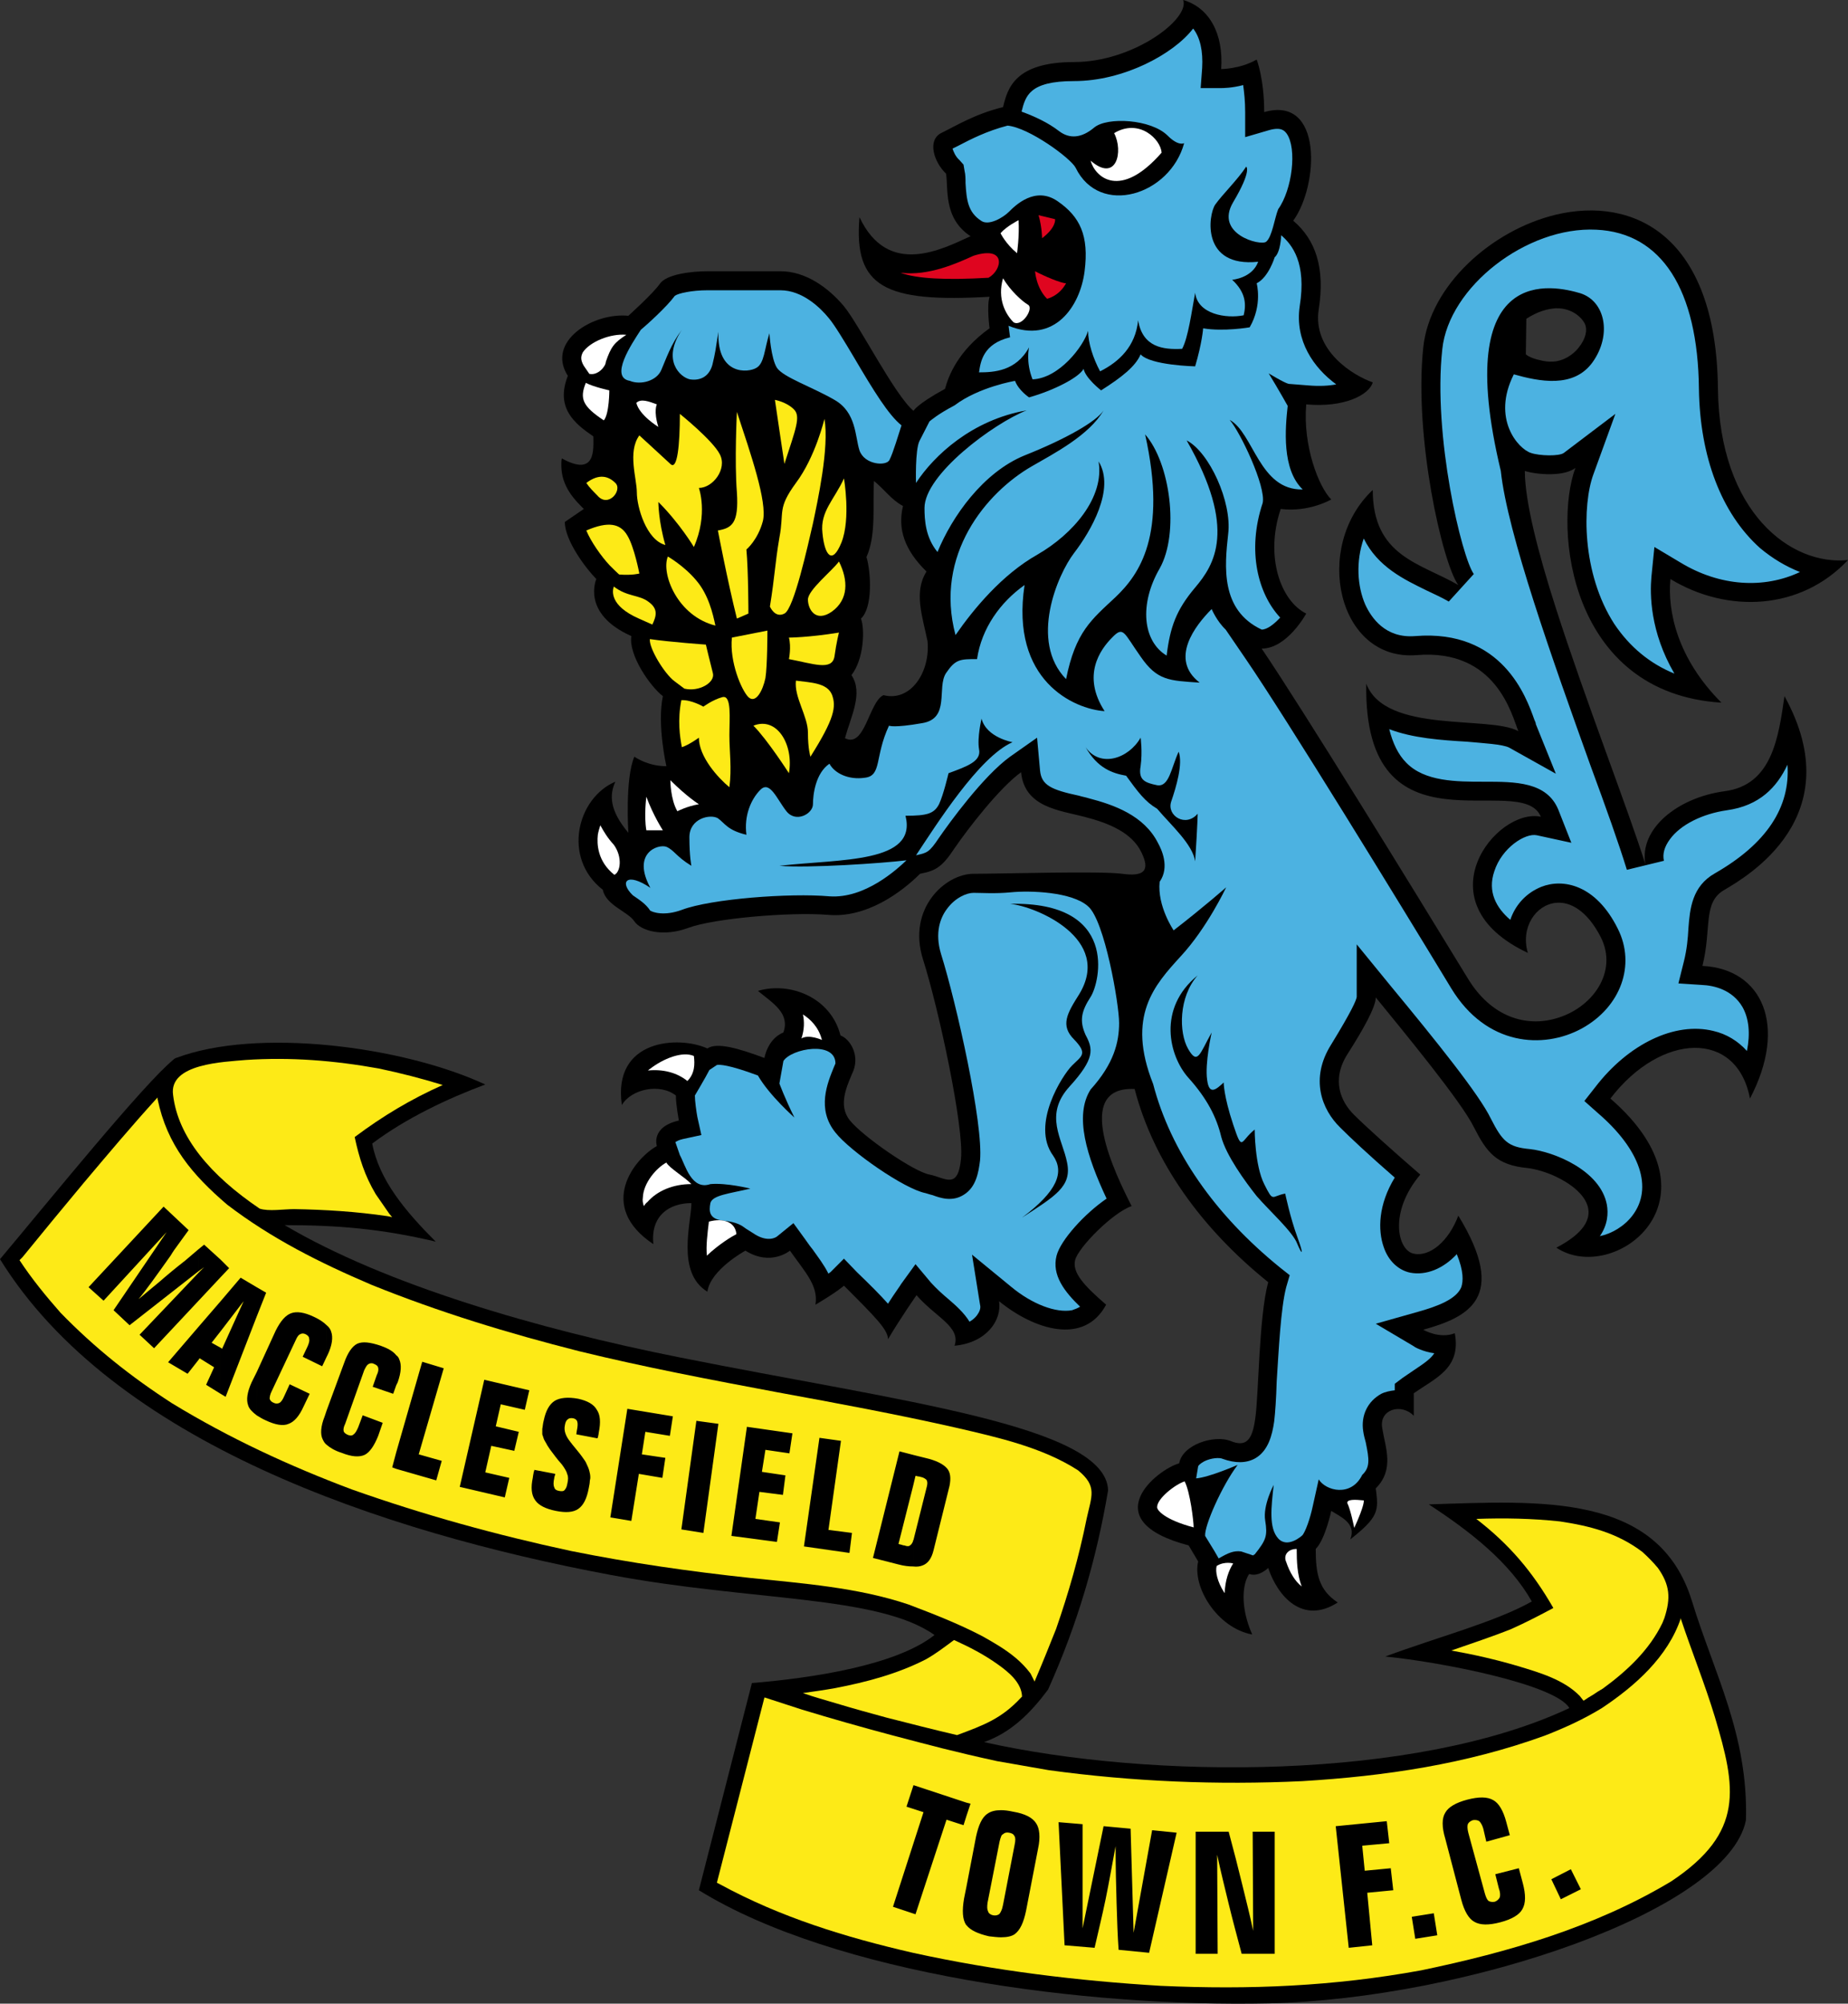 <?xml version="1.0" encoding="utf-8"?>
<!-- Generator: Adobe Illustrator 13.0.0, SVG Export Plug-In . SVG Version: 6.00 Build 14948)  -->
<!DOCTYPE svg PUBLIC "-//W3C//DTD SVG 1.0//EN" "http://www.w3.org/TR/2001/REC-SVG-20010904/DTD/svg10.dtd">
<svg version="1.0" id="Ebene_1" xmlns="http://www.w3.org/2000/svg" xmlns:xlink="http://www.w3.org/1999/xlink" x="0px" y="0px"
	 width="365.557px" height="396.2px" viewBox="0 0 365.557 396.2" enable-background="new 0 0 365.557 396.2" xml:space="preserve">
<rect x="0" y="0" width="365.557" height="396.2" fill="#333333" stroke="none"/>
<path d="M365.557,110.736c-11.281,1.188-25.433-9.4-25.729-33.844c-0.297-30.381-16.724-38.1-32.063-34.438
	c-12.766,3.067-24.938,14.052-26.224,26.224c-1.88,17.615,3.76,42.652,6.928,47.006c-7.522-4.354-16.922-5.641-16.922-18.802
	c-11.975,11.281-6.928,33.942,8.708,32.656c15.735-1.286,18.803,11.875,20.089,15.042c-5.64-3.167-26.324,0.593-30.084-9.402
	c-0.594,35.131,30.677,16.922,34.538,26.324c-8.808-1.88-23.851,16.922-2.574,26.917c-1.483-5.047,1.584-9.5,5.542-9.896
	c2.87-0.297,6.235,1.583,8.907,6.829c3.463,6.927-1.781,14.052-8.907,16.031c-5.739,1.682-12.666-0.099-17.417-7.917
	c-10.688-17.516-32.657-53.24-40.771-65.214c5.047,0,8.807-6.927,8.807-6.927c-5.047-2.475-8.213-11.281-5.047-20.683
	c5.641,0.694,9.995-1.879,9.995-1.879c-2.473-2.475-5.64-10.589-4.948-18.803c7.521,0.693,12.47-1.881,13.162-4.354
	c-3.761-1.287-11.975-6.235-10.688-14.449c1.286-8.114-0.594-13.755-5.047-17.515c5.047-6.927,5.937-24.839-5.74-21.475
	c0-6.63-1.485-10.391-1.485-10.391c-3.266,1.88-7.025,1.88-7.025,1.88c0.494-7.026-2.375-12.172-7.521-13.657
	c1.387,3.761-9.896,12.271-21.573,12.271c-11.677,0-13.161,5.146-14.052,8.906c-5.64,1.385-9.401,3.761-12.271,5.146
	c-2.77,1.485-1.385,5.74,0.99,8.016c0.495,2.87-0.594,8.808,4.849,12.37c-5.64,2.573-16.328,8.214-21.968-3.761
	c-1.188,13.854,5.046,16.922,25.729,15.735c-0.593,1.88,0,6.234,0,6.234c-6.234,4.453-8.114,9.401-8.808,11.975
	c-5.64,3.067-6.234,4.354-6.234,4.354c-3.76-3.167-10.687-16.922-13.755-20.682c-3.167-3.761-7.62-6.927-12.568-6.927
	c-5.046,0-11.281,0-14.448,0s-8.115,0.593-9.401,2.474c-1.287,1.88-6.234,6.333-6.234,6.333
	c-6.927-0.693-16.329,5.047-11.975,11.875c-2.473,6.333,1.287,9.401,5.048,11.974c0,2.474,0.593,8.115-6.235,4.354
	c-0.099,0.396-0.099,0.891-0.099,1.287v0.099c0,4.255,2.771,6.927,4.454,8.609l-3.761,2.573c0,3.76,4.354,9.401,6.234,11.282
	c0,0-3.067,6.828,6.927,11.281c-0.594,3.76,3.761,9.995,6.235,11.875c-1.188,5.64,0.692,13.854,0.692,13.854
	c-3.76,0-6.333-1.881-6.333-1.881c-1.88,4.354-1.188,15.042-1.188,15.042c-3.761-4.453-3.761-7.521-2.573-10.094
	c-7.521,3.166-10.589,15.042-2.475,21.375c0.594,3.067,5.047,4.354,6.235,6.234c1.287,1.88,5.641,3.167,10.688,1.287
	c5.047-1.88,20.089-3.167,27.61-2.573c7.521,0.692,14.448-4.354,18.208-8.115c3.067-0.594,4.354-1.287,6.829-5.047
	c2.574-3.76,8.807-11.875,13.161-15.042c0.693,6.927,7.521,7.521,12.469,8.808c5.047,1.287,9.401,3.167,11.281,6.927
	c1.881,3.76,0.594,4.947-3.76,4.354c-4.354-0.594-23.751,0-29.392,0c-5.641,0-13.161,6.928-9.995,16.922
	c3.167,9.996,8.115,33.151,7.521,39.387c-0.593,6.333-3.167,3.76-6.234,3.167c-3.167-0.594-13.162-7.521-15.734-10.688
	c-2.474-3.069-0.594-6.829,0.693-9.896c1.188-3.167-0.693-6.235-2.573-6.927c-1.88-7.521-9.995-10.688-16.328-8.808
	c3.167,2.573,6.333,4.454,5.047,8.214c-3.167,1.286-3.76,5.048-3.76,5.048c-5.047-1.881-9.402-3.168-11.282-1.881
	c-5.641-2.572-18.802-1.88-16.922,11.182c1.88-3.167,7.521-4.354,10.688-1.879c0,1.879,0.594,4.948,0.594,4.948
	c-5.641,1.286-4.354,5.047-4.354,5.047c-4.454,2.474-11.975,11.875-0.693,19.396c-0.593-5.641,3.167-8.114,7.521-8.114
	c0,3.76-3.068,13.755,3.167,17.515c0.594-4.354,7.521-8.114,7.521-8.114c5.047,3.167,8.808,0,8.808,0
	c3.067,4.354,5.641,6.927,5.047,10.688c4.354-2.574,5.64-3.761,5.64-3.761c6.235,6.235,8.709,8.709,8.709,10.59
	c2.573-4.354,5.641-8.709,5.641-8.709c3.76,4.354,8.807,6.233,7.521,9.995c6.333-0.593,9.4-5.046,8.807-8.807
	c6.928,5.64,16.823,8.807,21.178,0.692c-4.354-3.761-6.729-6.334-6.136-8.807c0.593-2.476,7.422-9.402,11.182-10.689
	c-3.167-6.233-11.775-23.75,0.594-23.157c3.76,14.449,13.26,27.61,26.423,38.199c-1.881,6.928-1.881,22.662-2.574,27.016
	c-0.593,4.354-1.88,5.641-4.948,4.354c-3.166-1.187-9.401,0.694-10.094,4.454c-4.354,1.188-16.921,11.281,1.88,16.229l1.881,3.167
	c-1.188,5.047,3.76,13.161,10.688,14.448c-2.474-5.641-1.881-10.095-0.594-11.973c1.88,0.692,3.761-1.189,3.761-1.189
	c1.878,5.641,6.828,11.281,13.754,6.829c-3.76-2.475-4.354-5.64-4.354-10.589c1.88-1.88,3.067-7.521,3.067-7.521
	c1.881,1.188,5.047,2.475,3.761,5.641c5.64-4.453,5.64-5.641,5.047-10.093c3.761-3.761,1.879-8.116,1.287-11.876
	c-0.694-3.76,3.76-5.047,6.234-2.474c0-3.167,0-4.453,0-4.453c4.354-3.068,9.401-4.948,8.115-11.875
	c-3.068,1.188-6.234-0.692-6.234-0.692c8.808-2.474,16.922-6.235,6.928-22.563c-1.881,5.048-5.641,8.214-8.808,7.522
	c-3.167-0.594-5.047-8.115,1.286-15.635c-5.045-4.354-10.687-9.402-13.161-11.876c-2.572-2.573-4.453-6.829-1.286-11.875
	c3.166-4.947,5.641-9.401,5.641-11.281c5.64,6.927,16.922,20.583,19.396,25.63c2.573,5.048,4.453,7.521,10.687,8.115
	c1.584,0.198,3.662,0.792,5.542,1.682c5.838,2.771,10.985,8.411,0.099,14.052c11.282,7.521,33.844-9.4,10.688-29.489
	c9.995-13.063,25.037-13.656,27.61,0c7.521-14.35,2.474-25.631-9.402-26.225c1.88-7.521,0-12.567,4.354-15.042
	c4.354-2.574,25.038-14.448,11.875-38.297c-1.187,8.213-2.473,17.614-11.875,18.801c-9.402,1.287-16.922,7.521-15.636,14.449
	c-3.563-11.281-11.875-32.458-17.714-50.667c-3.562-11.084-6.135-21.178-6.135-27.115c1.187,0.396,3.76,0.792,6.135,0.593
	c1.484-0.099,2.97-0.495,3.86-1.187c-4.354,11.875-1.188,44.532,28.896,46.413c-8.809-8.808-10.687-18.209-10.095-24.443
	C341.708,121.325,356.156,120.731,365.557,110.736z M174.763,137.456c-2.87,1.287-3.662,10.589-7.62,8.511
	c1.188-4.354,3.662-8.907,1.287-12.469c2.473-3.167,2.671-9.104,1.88-11.183c2.375-2.177,1.979-9.203,1.089-12.172
	c1.979-4.354,1.187-10.391,1.484-15.042c2.078,1.682,3.463,3.76,5.74,4.948c-1.088,4.552,0.297,8.708,4.651,12.963
	c-2.573,4.058-0.792,8.907,0.198,13.756C184.064,132.804,180.205,138.841,174.763,137.456z M312.317,68.678
	c-0.495,0.693-2.079,2.375-4.553,2.771c-0.792,0.099-1.583,0.099-2.573-0.1c-1.484-0.297-2.671-0.693-3.363-1.287l0.098-7.026
	c2.277-1.485,4.255-1.979,5.838-2.078c3.464-0.1,5.344,2.177,5.739,3.068C314.097,65.314,313.603,67.095,312.317,68.678z"/>
<path d="M184.857,323.301c-7.622,6.038-24.247,8.512-36.122,9.501l-10.49,40.969c26.917,16.625,76.496,23.156,112.815,22.364
	c38.89-0.891,90.745-18.307,94.308-36.22c0.495-16.823-6.333-29.094-10.688-43.344c-6.63-21.474-29.984-19.792-52.052-19.099
	c8.213,5.344,16.031,11.479,20.385,19.199c-7.223,4.057-18.307,6.928-28.995,10.886c11.183,1.089,33.746,5.541,36.418,10.193
	c-30.479,14.349-82.631,14.151-115.783,6.729c5.343-1.881,9.202-5.741,12.667-10.392c5.838-12.963,9.599-25.928,11.875-39.387
	c-0.395-12.864-41.463-17.614-84.907-26.322c-27.808-5.542-58.089-14.349-77.98-26.125c10.292,0,19.099,0.692,29.886,3.266
	c-6.037-6.037-11.183-12.172-12.568-19.396c6.729-5.047,14.943-8.906,22.365-11.678c-16.427-7.619-45.224-11.281-61.157-5.244
	c0,0,0-0.099,0.1-0.099c-0.1,0.099-0.198,0.099-0.297,0.197c-0.098,0-0.198,0.099-0.198,0.099l-0.099,0.099
	C28.401,214.347,9.896,237.207,0,248.984c22.365,36.12,75.407,53.933,120.83,62.443
	C148.736,316.672,173.674,315.386,184.857,323.301z"/>
<path fill="#DF051F" d="M195.544,54.923c-8.51,0.494-14.151,0.198-17.417-0.99c5.541,0.692,11.182-1.881,14.448-3.364
	C199.106,48.491,198.315,53.339,195.544,54.923z"/>
<path fill="#4CB2E1" d="M203.56,68.678c0,0-0.693,2.87,0.692,6.333c5.245-0.198,10.094-6.531,10.985-9.599
	c0,2.375,0.989,5.442,2.375,8.016c3.76-1.88,7.025-4.948,7.521-10.094c0.89,5.344,4.948,5.838,8.708,5.641
	c1.188-2.177,1.881-7.323,2.573-11.083c0.496,4.256,6.136,5.146,9.6,4.454c0.495-2.079,0.495-4.454-2.276-7.026
	c0,0,3.959-0.297,5.146-3.563c-11.281,1.188-9.896-9.203-8.511-11.282c1.485-2.077,4.454-4.948,6.137-7.521
	c0,0,1.188,0.693-2.573,7.027c-3.76,6.333,5.443,8.708,6.531,7.818c1.188-0.99,1.682-4.75,2.375-6.433
	c2.771-3.859,3.761-11.974,1.684-14.943c-0.396-0.495-0.991-1.385-3.464-0.692l-4.751,1.386v-4.948c0-2.177-0.198-3.859-0.396-5.344
	c-2.275,0.594-4.058,0.594-4.354,0.594h-4.057l0.297-3.958c0.197-3.365-0.395-6.037-1.781-7.818
	c-3.859,5.046-13.756,10.39-23.553,10.39c-8.906,0-9.599,2.969-10.39,6.037c2.672,0.99,5.245,2.177,7.422,3.859
	c2.078,1.583,4.453,1.385,6.927-0.692c2.573-2.177,11.281-1.683,14.547,1.583c2.177,2.177,3.266,1.484,3.266,1.484
	c-2.771,10.292-16.724,14.646-21.474,4.849c-0.989-1.88-9.203-7.917-13.458-8.313c-4.156,1.088-7.225,2.672-9.698,3.958
	c-0.396,0.198-0.792,0.396-1.188,0.594c0.198,0.595,0.593,1.583,1.385,2.276l0.792,0.892l0.198,1.187
	c0.198,0.792,0.198,1.683,0.198,2.475c0.198,3.364,0.494,5.739,3.067,7.422c1.485,1.088,4.354-0.594,5.542-1.782
	c1.188-1.187,5.147-5.145,9.599-2.078c4.454,3.068,6.236,6.829,5.344,13.854c-0.891,7.026-6.036,14.448-15.042,10.786l0.296,2.276
	c-5.343,1.287-5.839,4.849-6.135,6.928C196.533,73.627,200.987,73.429,203.56,68.678z"/>
<path fill="#FFFFFF" d="M215.732,31.767c0.89,3.265,5.838,7.818,14.052-1.583c-0.198-2.672-4.453-6.828-9.4-3.859
	C222.263,29.886,220.878,36.22,215.732,31.767z"/>
<path fill="#FFFFFF" d="M200.493,63.73c-1.584-1.583-3.266-4.65-2.079-8.708c1.385,2.375,3.76,4.552,4.949,5.245
	C204.55,60.96,202.173,64.72,200.493,63.73z"/>
<path fill="#DF051F" d="M207.123,59.08c-2.178-2.177-2.375-5.443-2.375-5.443c1.88,0.989,5.145,2.375,6.134,2.375
	C209.498,58.584,207.123,59.08,207.123,59.08z"/>
<path fill="#DF051F" d="M205.44,42.553c0.693,2.375,0.693,4.552,0.693,4.552c2.869-2.177,2.572-3.761,2.572-3.761L205.44,42.553z"/>
<path fill="#FFFFFF" d="M201.481,43.542c0.198,3.068-0.296,6.531-0.296,6.531c-2.277-1.879-3.266-3.958-3.266-3.958
	C199.106,44.73,201.481,43.542,201.481,43.542z"/>
<path fill="#4CB2E1" d="M257.691,96.783c-8.61,0.198-9.699-11.182-14.448-13.755c2.077,2.375,7.224,13.162,6.531,16.427
	c-3.167,9.5-0.891,18.011,3.463,22.662c-1.188,1.287-2.572,2.375-3.661,2.375c-8.214-3.859-7.324-12.568-6.63-18.901
	c0.792-6.333-3.76-16.229-8.214-18.505c10.094,17.615,5.444,24.641,1.682,29.094c-3.76,4.453-4.948,7.818-5.64,13.458
	c-4.75-2.87-5.443-10.193-1.385-17.219c3.958-7.026,2.078-20.881-2.87-26.521c4.453,19.99-1.188,27.709-5.839,32.162
	c-4.75,4.453-7.917,6.828-9.797,16.229c-7.322-7.521-1.682-20.682,1.583-24.938c3.266-4.255,8.214-12.667,4.849-18.109
	c1.188,7.125-5.047,14.349-12.072,18.407c-7.027,3.958-12.667,10.786-16.23,15.932c-4.254-15.932,6.136-28.204,15.042-33.349
	c4.454-2.573,11.382-6.136,14.251-11.084c-1.386,2.177-7.423,5.642-15.636,8.907c-8.213,3.364-14.35,12.073-17.219,19.099
	c-2.375-2.87-2.573-6.333-2.573-8.708c0-6.63,13.656-16.724,20.188-19.297c-10.788,1.881-18.308,8.907-21.87,14.35
	c0,0-0.198-6.532,0.692-8.313l1.979-3.86c0.396-0.296,1.583-1.385,4.948-3.166c4.849-3.662,11.974-4.849,11.974-4.849
	c0.692,1.88,2.771,3.266,2.771,3.266c4.948-1.386,9.896-3.959,10.786-5.641c0.396,1.879,3.464,4.255,3.464,4.255
	c4.058-2.573,6.828-4.75,7.817-7.125c1.88,2.177,10.787,2.375,10.787,2.375c1.386-4.651,1.583-7.521,1.583-7.521
	c4.057,0.693,9.204-0.198,9.204-0.198c2.573-4.454,1.384-8.708,1.384-8.708c2.376-1.188,3.563-5.146,3.563-5.146
	c1.188-0.99,1.287-4.354,1.287-4.354c2.177,1.88,5.047,5.443,3.661,14.052c-0.989,6.828,2.771,12.172,7.225,15.438
	c-1.485,0.296-3.365,0.396-5.641,0.198l-3.761-0.297c-0.891-0.198-3.958-2.078-3.958-2.078c1.88,3.068,3.761,6.432,3.761,6.432
	C254.227,84.71,253.535,92.825,257.691,96.783z"/>
<path fill="#4CB2E1" d="M124.59,75.309c2.177,0.891,5.344,0,6.235-2.178c0.989-2.276,1.88-5.047,4.057-7.917
	c-4.057,6.037-0.296,9.401,1.584,9.797c1.88,0.297,3.76-0.396,4.453-2.87c0.595-2.474,0.595-2.771,1.188-6.531
	c-0.297,8.708,5.938,8.114,7.521,7.125c1.583-0.891,1.583-3.761,2.573-6.829c0,0,0.297,4.948,1.484,6.829
	c1.287,1.879,6.927,3.76,11.38,6.333c4.354,2.474,4.057,7.224,4.948,9.995c0.989,2.87,5.344,3.167,5.937,1.881
	c0.693-1.287,1.88-5.344,2.375-6.829c-2.573-2.078-5.443-6.729-9.402-13.459c-1.879-3.166-3.859-6.432-4.948-7.718
	c-1.682-2.079-5.245-5.542-9.599-5.542h-14.448c-3.068,0-5.74,0.594-6.433,1.089c-1.583,2.177-5.542,5.74-6.729,6.729
	C124.887,68.084,120.532,74.616,124.59,75.309z"/>
<path fill="#FFFFFF" d="M119.84,71.548c0.99-2.87,1.583-3.761,4.058-5.344c-3.167-0.297-7.225,1.386-8.61,3.464
	c-0.396,0.791-0.495,1.484,0.198,2.672l1.088,1.583C118.257,74.319,119.84,72.438,119.84,71.548z"/>
<path fill="#FFFFFF" d="M120.532,77.189c0,0-3.166-0.692-4.651-1.484c-1.287,3.167-0.594,4.651,3.563,7.422
	C120.532,81.841,120.532,77.189,120.532,77.189z"/>
<path fill="#4CB2E1" d="M296.878,93.122c1.288,12.271,10.292,37.505,17.714,58.188c3.068,8.313,5.64,15.536,7.224,20.682
	l7.323-1.781c-0.296-1.386,0.099-2.771,1.188-4.255c2.077-2.87,6.432-5.047,11.281-5.74c6.433-0.89,9.896-4.552,11.974-9.005
	c0.594,8.412-4.156,15.635-14.349,21.474c-4.552,2.573-4.948,7.027-5.244,10.886c-0.1,1.979-0.298,4.157-0.892,6.532l-1.088,4.354
	l4.551,0.297c2.573,0.099,6.136,0.989,8.115,4.354c1.287,2.276,1.583,5.245,0.891,8.708c-1.781-1.979-4.058-3.365-6.63-3.958
	c-7.621-1.881-16.824,2.573-23.355,11.083l-2.178,2.771l2.672,2.375c8.412,7.224,10.985,14.844,6.829,20.286
	c-1.584,2.08-4.058,3.564-6.433,4.058c1.583-2.276,1.682-4.551,1.385-6.234c-1.286-6.828-10.588-10.49-15.24-10.985
	c-4.354-0.396-5.442-1.583-7.718-6.036c-2.276-4.75-10.886-15.438-19.891-26.324l-6.631-8.114v10.39
	c-0.099,0.693-0.989,2.772-5.047,9.402c-4.254,6.729-1.88,12.864,1.782,16.427c1.88,1.881,5.442,5.245,10.787,9.896
	c-3.266,5.344-3.365,10.391-2.178,13.756c0.891,2.671,2.87,4.551,5.246,5.046c3.166,0.595,6.531-0.792,9.204-3.662
	c1.384,3.365,1.286,5.345,0.89,6.532c-0.99,2.375-4.652,3.761-8.511,4.849l-8.411,2.375l7.521,4.453
	c0.198,0.198,1.88,1.089,4.057,1.386c-0.692,1.089-1.979,1.979-4.057,3.365c-0.692,0.495-1.484,0.99-2.177,1.484l-1.583,1.188
	c0,0,0,0.693,0,1.287c-0.891,0.099-1.881,0.297-2.672,0.694c-2.673,1.483-4.057,4.254-3.563,7.421
	c0.099,0.693,0.297,1.485,0.496,2.177c0.693,3.365,0.89,4.949-0.694,6.432c-2.177,4.454-7.223,3.166-8.608,0.891l-1.188,5.344
	c-0.494,2.375-1.484,5.146-2.077,5.74c0,0-2.87,2.671-4.751,0.593c-1.88-2.078-1.385-6.136-0.89-10.588c0,0-2.177,4.057-1.683,7.026
	c0.494,3.068,0.198,3.86-2.079,6.729c-0.099,0-0.198,0.098-0.297,0.198l-2.375-0.792c-1.484-0.197-2.572,0.297-4.452,1.385
	l-0.792-1.385l-1.881-3.067c-0.198-1.979,3.365-9.995,6.433-14.052c0,0-5.64,2.474-8.213,2.671l0.396-2.375
	c0-0.1,0.296-0.495,1.187-0.989c1.387-0.694,3.069-0.793,3.662-0.496c2.475,0.891,4.652,0.891,6.433-0.099
	c2.574-1.484,3.365-4.552,3.76-7.323c0.198-1.682,0.396-4.454,0.496-7.917c0.395-6.037,0.792-14.448,1.88-18.605l0.692-2.375
	l-1.88-1.484c-12.963-10.491-21.672-23.058-25.136-36.319c-5.344-13.458,0.297-19.593,5.443-25.234
	c5.244-5.641,9.005-13.657,9.005-13.657s-4.255,3.76-10.39,8.51c0,0-3.266-4.75-2.771-9.599c2.078-2.969,0.296-6.532-0.298-7.62
	c-2.771-5.542-8.806-7.62-13.755-8.906c-0.594-0.198-1.286-0.297-1.88-0.494c-5.541-1.188-7.422-2.079-7.719-4.949l-0.593-6.531
	l-5.344,3.76c-5.343,3.86-12.072,13.162-14.052,16.032c-1.979,2.969-2.374,2.969-4.551,3.463
	c3.958-5.938,12.468-19.495,19.099-22.365c0,0-5.146-0.891-6.136-4.651c0,0-0.891,3.761-0.495,6.037
	c0.495,2.375-2.275,3.365-6.036,4.75c0,0-0.99,4.256-1.881,6.135c-0.989,1.881-2.374,2.277-6.63,2.277
	c2.375,9.4-12.667,8.51-24.938,9.896c5.641,0.495,20.287-0.495,25.136-1.088c-1.88,1.781-8.214,7.62-15.24,7.125
	c-7.817-0.692-23.453,0.495-29.193,2.672c-3.463,1.286-5.839,0.495-6.333,0.099c0,0,0,0,0.099,0.098
	c-0.891-1.385-2.177-2.176-3.464-3.067c-2.771-2.671-1.188-4.65,3.464-1.483c-3.761-6.928,1.583-8.709,3.167-8.115
	c1.583,0.692,1.88,1.88,4.948,3.76c0,0-0.396-1.88-0.396-5.641c0-3.76,4.156-4.651,5.641-3.76c1.386,0.99,1.88,2.375,5.641,3.265
	c-0.495-3.76,0.89-7.025,2.771-8.906c1.881-1.88,3.266,1.881,5.146,4.255c1.879,2.375,5.244,0.495,5.244-1.386
	c0-1.879,0.495-6.135,3.266-8.016c0.99,1.88,3.761,3.266,7.026,2.771c3.365-0.396,1.881-4.156,4.75-10.292
	c0,0,0.891,0.495,6.531-0.495c5.641-0.891,2.87-7.026,4.75-9.896c1.88-2.771,2.771-2.771,6.135-2.771
	c0.891-6.136,4.652-11.282,9.401-14.646c-2.87,18.901,9.797,24.542,15.834,24.938c-4.553-7.026-0.891-12.173,1.483-14.547
	c2.276-2.375,2.276-0.99,5.64,3.76c3.267,4.75,5.641,4.75,11.678,5.146c-6.037-4.651-0.891-11.281,2.375-14.547
	c0,0,0.99,2.375,2.771,4.058l4.058,5.938c8.114,11.875,30.083,47.698,40.573,65.017c6.928,11.381,18.209,12.073,25.828,7.917
	c7.719-4.256,10.688-12.568,7.125-19.693c-4.354-8.808-10.886-9.995-15.14-8.313c-2.969,1.188-5.146,3.562-6.137,6.531
	c-2.771-2.375-4.551-5.542-3.166-9.6c1.484-4.65,6.135-7.62,8.412-7.125l6.827,1.484l-2.572-6.531
	c-2.277-5.542-8.511-5.542-14.646-5.542c-5.542,0-11.777,0-15.438-3.76c-1.583-1.583-2.672-3.859-3.364-6.631
	c4.651,1.782,10.291,2.177,15.338,2.474c3.167,0.297,7.125,0.495,8.411,1.188l9.204,5.146l-3.958-9.798
	c0-0.198-0.099-0.495-0.297-0.89c-1.583-4.454-6.333-17.912-23.552-16.526c-5.938,0.495-8.709-3.662-9.896-6.235
	c-1.583-3.661-1.88-8.51-0.297-13.063c2.771,5.641,8.015,8.115,12.469,10.292c1.484,0.693,2.969,1.385,4.354,2.177l4.948-5.443
	c-2.375-3.266-8.114-27.313-6.235-44.433c1.287-12.37,16.726-24.344,30.481-23.651c12.864,0.594,20.087,11.776,20.286,31.47
	c0.198,13.458,4.454,24.64,12.074,31.469c2.473,2.077,5.146,3.661,7.916,4.75c-7.125,3.364-15.833,2.869-23.652-1.88l-5.144-3.068
	l-0.595,5.937c-0.296,3.365-0.296,10.787,4.552,19.1c-4.848-1.979-8.807-5.245-11.875-9.797
	c-6.532-10.094-6.333-23.652-4.156-29.589l4.354-11.974l-10.193,7.718c-0.891,0.693-4.849,0.594-6.531,0
	c-2.474-0.791-7.818-6.729-3.365-15.536c4.948,1.385,11.875,2.87,15.636-2.475c3.761-5.344,2.473-11.975-2.475-13.557
	C307.566,56.507,286.884,51.459,296.878,93.122z"/>
<path fill="#FFFFFF" d="M254.425,308.854c0.692,2.077,1.78,3.859,3.067,4.849c-0.891-2.375-0.989-4.948-0.989-7.422
	C254.722,306.281,253.832,307.568,254.425,308.854z"/>
<path fill="#FFFFFF" d="M243.936,309.151c-0.891,1.385-1.584,3.365-1.683,5.839l-0.098-0.099c-1.386-2.177-1.782-4.156-1.484-5.246
	C242.252,308.656,243.936,309.151,243.936,309.151z"/>
<path fill="#FFFFFF" d="M236.118,302.025c-5.938-1.583-7.224-3.463-7.224-3.959c-0.1-1.681,3.562-4.551,5.442-5.145
	C235.426,294.999,236.118,300.838,236.118,302.025z"/>
<path fill="#4CB2E1" d="M147.549,242.947l1.88,1.188c2.474,1.484,4.058,0.593,4.354,0.297l3.167-2.573l2.375,3.266
	c0.495,0.692,0.891,1.287,1.385,1.88c1.188,1.683,2.276,3.068,3.167,4.849c0.197-0.198,0.396-0.297,0.396-0.297l2.671-2.672
	l2.573,2.672c2.672,2.574,4.651,4.552,6.136,6.234c1.386-2.177,2.573-3.76,2.573-3.859l2.87-3.959l3.068,3.662
	c1.088,1.188,2.277,2.276,3.464,3.266c1.385,1.188,3.067,2.672,4.157,4.454c0.692-0.396,1.188-0.891,1.483-1.287
	c0.496-0.693,0.792-1.385,0.594-2.078l-1.584-9.896l7.719,6.333c4.156,3.464,8.906,5.245,12.074,4.65
	c0.593-0.197,1.087-0.394,1.583-0.692c-3.068-2.969-5.64-6.233-4.652-10.093c0.792-3.068,5.542-8.313,9.896-11.281
	c-3.957-8.412-6.432-16.427-3.166-21.574c4.651-5.145,5.64-9.401,5.64-13.161c0-3.761-2.869-20.287-6.134-23.058
	c-3.167-2.87-11.479-3.167-15.339-2.77c-3.068,0.296-5.74,0.099-7.323,0.099c-1.385,0-3.661,0.99-5.245,3.167
	c-1.286,1.682-2.473,4.65-1.188,8.906c3.068,9.796,8.412,33.646,7.719,40.87c-0.297,2.375-0.792,5.245-3.167,6.729
	c-2.276,1.484-4.651,0.692-6.234,0.099c-0.495-0.099-0.99-0.297-1.386-0.396c-4.156-0.792-14.943-8.312-17.813-11.973
	c-3.76-4.653-1.583-9.798-0.297-12.964l0.297-0.693c0-4.552-8.708-2.97-10.292-0.495l-0.792,4.453c0,0,1.088,2.969,2.969,6.73
	c0,0-4.948-4.354-7.224-8.314c-5.839-2.177-7.62-2.177-8.115-2.078l-1.484,0.99c-0.693,1.385-2.87,5.047-2.87,5.047
	c0,1.088,0.296,3.166,0.495,4.255l0.792,3.562l-3.662,0.791c-0.891,0.198-1.287,0.496-1.485,0.595l0.891,2.573
	c1.089,1.979,2.277,7.025,6.037,5.74c3.167-0.297,7.917,0.891,7.917,0.891c-4.156,0.989-7.521,1.286-7.917,2.869
	c-0.297,1.583-0.297,3.166,2.573,3.463C145.866,241.66,146.757,242.353,147.549,242.947z"/>
<path fill="#FFFFFF" d="M145.668,244.035c-0.792,0.396-3.463,1.979-5.838,4.255c-0.198-1.88,0.099-4.255,0.396-6.729
	C143.095,240.77,145.471,241.66,145.668,244.035z"/>
<path fill="#FFFFFF" d="M131.814,229.884c-1.88,0.99-4.552,3.958-4.651,6.927c-0.1,0.594,0,1.089,0.198,1.682
	c0.198-0.296,0.396-0.593,0.693-0.792c1.979-2.276,5.146-3.562,8.708-3.562C135.574,232.853,132.408,230.973,131.814,229.884z"/>
<path fill="#FFFFFF" d="M162.591,205.639c-0.693-2.672-2.375-4.156-3.761-5.047c0.297,1.385,0.297,2.97-0.297,4.75
	C160.018,204.451,162.591,205.639,162.591,205.639z"/>
<path fill="#FFFFFF" d="M137.257,208.806c-2.276-0.99-6.037,0.495-8.708,2.573c-0.099,0-0.198,0.198-0.396,0.297
	c2.969-0.297,5.74,0.396,7.818,2.078C137.455,212.27,137.455,210.389,137.257,208.806z"/>
<path fill="#FFFFFF" d="M121.423,167.044c-1.187-1.287-1.979-2.573-2.672-3.859c-0.198,0.594-0.396,1.286-0.494,1.88
	c-0.198,1.781-0.099,5.245,3.266,7.917C122.709,172.487,123.205,169.519,121.423,167.044z"/>
<path fill="#FDEA17" d="M139.137,139.731c0,0,1.88-1.385,3.76-1.88c1.88-0.494,1.386,4.255,1.386,7.521
	c0,3.266,0.495,6.533,0,10.293c-2.276-1.881-6.037-6.037-6.037-9.797c0,0-1.88,1.386-3.365,1.88
	c-0.396-2.078-0.89-5.343-0.099-9.302C136.762,138.346,139.137,139.731,139.137,139.731z"/>
<path fill="#FDEA17" d="M139.631,127.461c0,0,0.891,3.76,1.386,5.64s-2.771,3.761-5.641,3.068l-1.979-1.484
	c-1.979-1.484-5.047-6.531-4.849-8.313C132.606,126.966,139.631,127.461,139.631,127.461z"/>
<path fill="#FDEA17" d="M126.471,113.408c0,0-0.99-5.245-2.375-7.521c-1.386-2.375-3.761-2.87-8.115-0.989
	c0.891,2.177,2.969,5.146,4.651,6.927c0,0,1.88,1.88,1.88,1.781C125.084,113.805,126.471,113.408,126.471,113.408z"/>
<path fill="#FDEA17" d="M129.042,123.502l-2.671-1.188c-5.839-2.573-5.245-5.542-4.948-6.333c2.673,2.079,5.048,1.583,6.927,3.068
	C130.231,120.434,129.835,121.82,129.042,123.502z"/>
<path fill="#FDEA17" d="M118.158,97.971c-0.792-0.792-1.583-1.583-2.177-2.474c2.474-1.881,4.354-1.386,5.74,0
	C123.205,96.882,120.335,100.543,118.158,97.971z"/>
<path fill="#FFFFFF" d="M125.876,79.664c0.594,2.474,4.354,4.749,4.354,4.749c-0.99-3.167-0.297-4.453-0.297-4.453
	C128.35,79.366,126.767,78.772,125.876,79.664z"/>
<path fill="#FFFFFF" d="M127.856,164.175c-0.495-2.87,0-6.63,0-6.63c1.385,3.761,3.266,6.63,3.266,6.63H127.856z"/>
<path fill="#FFFFFF" d="M133.991,160.414c-1.385-2.375-1.385-6.136-1.385-6.136c3.266,3.266,5.64,4.75,5.64,4.75
	C135.872,159.424,133.991,160.414,133.991,160.414z"/>
<path fill="#FDEA17" d="M144.778,126.076c-0.495,4.749,1.88,10.39,3.266,11.775c1.484,1.385,2.87-1.385,3.364-3.761
	c0.396-2.375,0.396-9.401,0.396-9.401L144.778,126.076z"/>
<path fill="#FDEA17" d="M149.033,143.492c2.771,2.771,7.026,9.401,7.026,9.401C157.048,147.253,153.684,141.612,149.033,143.492z"/>
<path fill="#FDEA17" d="M157.444,134.586c-0.396,3.265,2.375,7.026,2.375,10.292s0.495,4.75,0.495,4.75
	c4.75-7.521,5.146-9.896,4.256-12.271C163.58,134.981,160.314,134.981,157.444,134.586z"/>
<path fill="#FDEA17" d="M156.059,126.076c0.495,1.879,0,4.255,0,4.255c4.75,0.89,8.511,2.375,9.005-0.495
	c0.396-2.87,0.891-4.75,0.891-4.75C159.819,126.076,156.059,126.076,156.059,126.076z"/>
<path fill="#FDEA17" d="M145.767,122.314c-1.879-7.521-3.76-17.417-3.76-17.417c2.771-0.495,4.156-1.385,3.76-7.521
	c-0.494-6.135,0-15.932,0-15.932c2.771,8.412,6.038,17.813,5.146,21.573c-0.989,3.761-3.265,5.641-3.265,5.641
	c0.396,4.255,0.396,12.667,0.396,12.667L145.767,122.314z"/>
<path fill="#FDEA17" d="M141.513,123.701c-0.495-2.375-1.386-6.136-3.762-8.907c-2.375-2.87-5.64-4.75-5.64-4.75
	C130.725,113.408,133.991,121.82,141.513,123.701z"/>
<path fill="#FDEA17" d="M152.299,119.94c0.989-6.135,0.989-8.412,1.879-13.657c0.99-5.145-0.495-5.641,3.266-10.786
	c3.86-5.146,5.641-12.667,5.641-12.667c0.99,5.641-1.385,16.428-2.276,20.683c-0.99,4.255-3.761,16.921-5.641,17.813
	C153.288,122.314,152.299,119.94,152.299,119.94z"/>
<path fill="#FDEA17" d="M165.956,111.033c-1.386,1.88-6.136,5.64-6.136,7.521c0,1.88,1.485,4.651,4.75,2.375
	C167.835,118.554,167.835,114.794,165.956,111.033z"/>
<path fill="#FDEA17" d="M166.944,94.606c-1.88,4.157-4.75,6.532-4.255,10.787c0.396,4.256,1.881,6.531,3.761,1.88
	C168.33,102.523,166.944,94.606,166.944,94.606z"/>
<path fill="#FDEA17" d="M153.288,79.069c0.396,2.771,1.88,12.667,1.88,12.667c2.276-7.026,3.266-9.401,1.88-10.786
	C155.565,79.465,153.288,79.069,153.288,79.069z"/>
<path fill="#FDEA17" d="M134.485,81.841c0,6.135-0.494,11.281-1.879,9.895c-1.484-1.385-6.135-5.641-6.135-5.641
	c-2.375,3.266-0.496,8.511-0.496,11.281c0,2.87,1.881,9.402,5.641,10.391c-1.385-4.75-1.385-8.51-1.385-8.51
	c4.254,4.255,7.026,8.906,7.026,8.906c2.87-6.532,0.989-11.678,0.989-11.678c2.771,0,5.641-3.76,4.156-6.63
	C141.018,87.085,134.485,81.841,134.485,81.841z"/>
<path fill="#FFFFFF" d="M266.499,297.177c0.692,1.385,1.385,4.948,1.385,4.948c2.177-4.75,1.88-5.443,1.88-5.443
	C267.883,296.484,266.499,296.484,266.499,297.177z"/>
<path d="M199.799,178.722c5.146,0.495,20.386,6.927,13.657,17.912c-2.375,3.76-3.761,6.135-0.99,8.906
	c2.772,2.87,1.485,3.266-0.395,5.146c-1.881,1.88-8.215,11.677-3.761,17.812c2.276,3.266,0.89,7.027-6.137,12.271
	c6.532-4.255,9.897-6.135,8.907-10.885c-0.891-4.652-4.651-9.401,0.495-15.042c5.046-5.542,4.651-7.422,3.167-10.193
	c-1.287-2.87-0.792-4.75,0.99-7.521C217.612,194.258,221.372,178.227,199.799,178.722z"/>
<path d="M236.91,192.873c-8.016,6.531-5.642,15.933-1.88,20.187c3.76,4.157,5.641,7.918,6.531,11.678
	c0.99,3.76,4.75,8.906,7.025,11.776c2.376,2.771,7.126,7.026,8.017,9.402c0.99,2.375,1.386,2.375,0-1.387
	c-1.384-3.76-2.375-8.51-2.375-8.51c-2.771,0.495-2.275,1.88-4.156-1.88c-1.88-3.761-1.88-10.787-1.88-10.787
	c-2.871,2.276-2.375,4.65-4.255-0.99c-1.881-5.64-1.881-8.312-1.881-8.312c-1.384,1.286-2.869,2.672-3.265-0.496
	c-0.495-3.265,0.891-9.401,0.891-9.401c-2.375,4.255-2.77,6.532-4.65,3.266C233.148,204.154,233.148,197.128,236.91,192.873z"/>
<path d="M214.742,147.747c2.375,4.157,5.245,5.146,8.016,5.641c2.375,3.265,3.761,5.146,6.136,6.531
	c2.771,3.266,7.026,7.027,7.52,10.391c0.496-7.521,0.496-9.401,0.496-9.401c-2.376,2.771-6.136,0.396-5.245-2.375
	c0.99-2.87,2.375-7.521,1.484-9.896c-1.484,3.267-1.88,7.027-4.254,6.63c-2.375-0.494-3.761-0.99-3.267-3.76
	c0.396-2.871,0-5.641,0-5.641C223.252,150.023,217.612,151.904,214.742,147.747z"/>
<path fill="#FDEA17" d="M327.953,310.041c-0.99-1.187-1.979-2.177-3.068-3.166c-4.948-3.761-10.391-5.147-16.328-6.037
	c-5.543-0.594-10.985-0.692-16.527-0.494c6.531,5.046,11.084,10.39,15.241,17.615c-2.771,1.483-5.442,2.869-8.313,4.155
	c-3.958,1.584-7.917,2.871-11.875,4.255c4.453,0.792,8.808,1.782,13.161,3.069c4.255,1.285,9.104,2.672,12.271,5.937l0.694,0.891
	h0.098l0.892-0.594l0.989-0.594l0.89-0.593l0.991-0.595c4.75-3.464,9.202-7.619,11.776-12.963l0.396-0.989
	C330.526,315.979,330.328,313.406,327.953,310.041z"/>
<path fill="#FDEA17" d="M204.649,332.506c1.484-3.464,2.87-6.927,4.254-10.392c2.475-7.124,4.553-14.348,6.038-21.77
	c0.989-4.553,2.177-6.433-1.683-9.601c-7.025-4.552-15.933-6.531-24.047-8.412c-11.776-2.671-23.552-4.848-35.427-7.024
	c-13.162-2.475-26.224-4.949-39.188-8.115c-14.052-3.563-27.708-7.719-41.167-13.162c-10.193-4.354-19.693-9.104-28.5-15.833
	C38,232.26,33.052,226.42,31.172,217.316v-0.297l-0.198,0.198c-4.948,5.443-9.698,11.083-14.448,16.724
	c-4.058,4.849-8.114,9.797-12.073,14.646l-0.593,0.595c2.473,3.76,5.244,7.125,8.114,10.39c6.729,6.928,13.953,12.667,22.068,17.912
	c11.38,6.927,23.156,12.37,35.526,17.021c14.25,5.047,28.6,9.005,43.345,12.172c11.775,2.375,23.552,4.057,35.526,5.343
	c10.391,1.088,21.276,1.88,31.271,5.245c4.949,1.881,9.797,3.761,14.547,6.234c1.089,0.594,2.078,1.188,3.067,1.782
	c2.574,1.583,4.751,3.266,6.531,5.64L204.649,332.506z"/>
<path fill="#FDEA17" d="M189.31,343.093c5.344-1.978,8.808-3.265,12.667-7.421l0.197-0.198c-0.098-2.77-2.67-4.849-4.75-6.333
	c-2.77-1.979-5.64-3.464-8.708-4.849c-1.88,1.385-3.662,2.771-5.641,3.859c-5.641,2.87-11.677,4.454-17.813,5.641
	c-2.177,0.395-4.354,0.693-6.432,0.989c2.177,0.792,4.453,1.387,6.729,2.079c3.266,0.99,6.531,1.879,9.797,2.771
	C180.007,340.818,184.659,342.004,189.31,343.093z"/>
<path fill="#FDEA17" d="M330.624,371.99c14.547-9.698,12.766-18.505,8.609-32.458c-1.979-6.532-4.552-12.865-6.729-19.396v-0.198
	c-2.572,7.718-9.104,13.458-15.635,17.813c-3.564,2.177-7.225,3.859-11.282,5.443c-15.537,5.64-31.569,8.015-47.995,9.004
	c-16.824,0.792-33.548,0.1-50.173-2.177c-3.365-0.593-6.829-1.188-10.192-1.781c-8.61-1.88-12.964-3.068-20.881-5.147
	c-5.938-1.583-11.875-3.265-17.714-5.046c-2.474-0.792-4.849-1.583-7.323-2.375l0,0h-0.099l-9.402,36.615l0.594,0.297
	c11.974,6.531,24.839,10.49,38.199,13.557c16.229,3.562,32.557,5.542,48.984,6.531c17.616,0.792,34.24,0.099,51.558-3.067
	C298.264,386.042,315.484,381.094,330.624,371.99z"/>
<path fill="#FDEA17" d="M87.579,214.545L87.579,214.545c-4.156-1.287-8.412-2.375-12.667-3.266
	c-8.808-1.583-17.417-2.275-26.323-1.682c-4.256,0.396-15.241,0.693-14.35,6.928c0.99,8.313,7.322,15.833,17.12,22.464
	c1.782,0.594,4.75,0.099,6.829,0.099c6.135,0.1,12.37,0.495,18.407,1.386l0.989,0.197l-0.099-0.099l-0.495-0.593
	c-0.891-1.287-1.782-2.573-2.672-3.859c-2.177-3.662-3.266-7.125-4.156-11.281C75.704,220.681,81.345,217.316,87.579,214.545z"/>
<path d="M180.601,309.744v-4.948c0-0.098,0-0.197,0.099-0.295l2.673-10.688c0.098-0.496,0.098-0.891-0.1-1.188
	c-0.198-0.198-0.593-0.494-1.187-0.593c-0.297-0.099-0.495-0.099-0.594-0.099c-0.099-0.099-0.296-0.099-0.396-0.099l-0.495,2.079
	v-6.235l2.375,0.593c2.177,0.496,3.562,1.188,4.354,2.079c0.693,0.791,0.793,1.979,0.496,3.464l-3.167,12.766
	c-0.396,1.583-1.089,2.573-2.178,2.969C181.986,309.744,181.393,309.843,180.601,309.744z M180.601,287.677v6.235l-2.87,11.38
	c0.198,0.099,0.495,0.099,0.692,0.197c0.297,0.1,0.396,0.1,0.495,0.1c0.495,0.198,0.89,0.198,1.088,0
	c0.297-0.197,0.396-0.396,0.594-0.792v4.948c-0.792,0-1.781-0.1-2.87-0.395l-5.047-1.287l5.246-21.079L180.601,287.677
	L180.601,287.677z M78.376,290.448v-3.266l5.146-17.912l4.255,1.287l-4.948,17.021l4.552,1.287l-1.088,3.859L78.376,290.448
	L78.376,290.448z M78.376,273.921l0.296-0.594c0.692-1.979,0.792-3.463,0.297-4.552c-0.099-0.297-0.297-0.594-0.593-0.792V273.921
	L78.376,273.921z M104.699,274.911l-0.891,3.86l-4.75-1.089l-0.989,4.354l4.552,1.088l-0.89,3.761l-4.552-0.99l-1.188,5.245
	l4.75,1.09l-0.891,3.859l-8.906-2.079l4.849-21.177L104.699,274.911L104.699,274.911z M105.689,290.646l4.156,0.791
	c0,0.099-0.1,0.297-0.1,0.396c-0.099,0.198-0.099,0.297-0.099,0.396c-0.198,0.889-0.198,1.484,0,1.88
	c0.099,0.396,0.396,0.592,0.891,0.691s0.891,0.099,1.088-0.099c0.297-0.296,0.495-0.692,0.594-1.285
	c0.198-0.792,0.198-1.484,0-1.881c-0.1-0.495-0.495-1.187-1.089-1.979c-0.99-1.089-1.583-1.979-1.979-2.475
	c-0.396-0.495-0.693-0.989-0.891-1.286c-0.297-0.594-0.594-0.991-0.693-1.287c-0.099-0.297-0.197-0.593-0.297-0.892
	c0-0.296,0-0.593,0-1.089c0.1-0.395,0.1-0.989,0.297-1.682c0.396-1.88,1.088-3.167,2.177-3.859c0.99-0.594,2.573-0.792,4.651-0.396
	c1.782,0.396,3.068,1.089,3.662,2.178c0.692,0.989,0.792,2.474,0.396,4.453c0,0.198-0.099,0.594-0.198,1.089
	c-0.099,0-0.099,0.098-0.099,0.098l-4.156-0.792l0.099-0.692c0.197-0.89,0.197-1.484,0.099-1.781
	c-0.099-0.396-0.396-0.594-0.792-0.693c-0.494-0.099-0.891,0-1.089,0.198c-0.296,0.198-0.494,0.594-0.593,1.287
	c-0.197,0.989,0.198,2.078,1.089,3.167c0.099,0.198,0.296,0.297,0.296,0.396c0.792,0.988,1.484,1.78,1.979,2.474
	c0.495,0.692,0.792,1.088,0.891,1.385c0.297,0.594,0.494,1.089,0.594,1.485c0.099,0.396,0.198,0.791,0.198,1.287
	c0,0.099,0,0.296-0.099,0.692c0,0.396-0.099,0.891-0.198,1.385c-0.395,2.178-1.088,3.464-2.078,4.156
	c-0.99,0.693-2.474,0.792-4.453,0.396c-1.979-0.396-3.364-1.088-4.057-2.078c-0.792-1.088-0.891-2.573-0.496-4.453
	c0-0.198,0.099-0.595,0.198-1.188C105.689,290.844,105.689,290.744,105.689,290.646L105.689,290.646z M133.101,280.057l-0.594,3.86
	l-4.849-0.793l-0.692,4.454l4.65,0.692l-0.593,3.959l-4.652-0.793l-1.484,9.302l-4.156-0.692l3.365-21.474L133.101,280.057
	L133.101,280.057z M142.106,281.541l-2.969,21.574l-4.354-0.693l2.968-21.474L142.106,281.541L142.106,281.541z M156.752,283.421
	l-0.594,3.958l-4.75-0.693l-0.693,4.354l4.652,0.693l-0.496,3.86l-4.65-0.595l-0.792,5.345l4.85,0.692l-0.594,3.858l-9.005-1.187
	l3.068-21.573L156.752,283.421L156.752,283.421z M166.351,284.905l-2.473,17.616l4.65,0.593l-0.494,3.958l-9.005-1.287l3.067-21.474
	L166.351,284.905z M78.376,267.983v5.938l-0.594,1.683l-4.058-1.387l0.792-2.275c0.297-0.594,0.396-1.089,0.297-1.485
	c-0.099-0.396-0.396-0.593-0.891-0.792c-0.396-0.198-0.791-0.099-1.088,0.099c-0.297,0.197-0.495,0.593-0.792,1.188l-3.761,10.588
	c-0.296,0.595-0.395,1.089-0.296,1.485c0.099,0.297,0.396,0.495,0.792,0.693c0.495,0.198,0.891,0.198,1.188-0.1
	c0.297-0.197,0.594-0.692,0.89-1.385l0.891-2.375l3.959,1.485l-0.891,2.574c-0.792,1.978-1.682,3.265-2.672,3.76
	c-1.089,0.494-2.573,0.395-4.552-0.396c-1.287-0.396-2.276-0.989-2.968-1.583v-6.827l3.464-9.402
	c0.692-1.979,1.583-3.266,2.572-3.76c1.088-0.495,2.573-0.297,4.651,0.395C76.693,266.597,77.782,267.192,78.376,267.983
	L78.376,267.983z M78.376,287.182l-0.792,2.97l0.792,0.296V287.182L78.376,287.182z M64.621,268.28l0.197-0.396
	c0.891-1.88,1.089-3.463,0.693-4.552c-0.1-0.396-0.396-0.892-0.891-1.287V268.28z M64.621,262.046v6.234l-0.891,1.88l-3.859-1.88
	l0.99-2.078c0.297-0.692,0.396-1.188,0.297-1.484c0-0.396-0.297-0.693-0.693-0.891c-0.396-0.198-0.791-0.198-1.088,0
	c-0.297,0.099-0.594,0.495-0.891,1.188l-4.75,10.094c-0.296,0.593-0.395,1.088-0.395,1.484c0.099,0.297,0.297,0.594,0.791,0.792
	c0.396,0.198,0.792,0.198,1.188,0c0.297-0.197,0.593-0.594,0.891-1.287l1.088-2.375l3.958,1.881l-1.187,2.473
	c-0.891,1.979-1.88,3.067-2.969,3.463c-1.088,0.496-2.671,0.198-4.552-0.692c-0.693-0.297-1.287-0.693-1.781-0.99v-8.51l3.76-8.213
	c0.99-1.979,1.979-3.068,3.068-3.464c1.088-0.396,2.573-0.198,4.453,0.693C63.136,260.858,64.026,261.453,64.621,262.046
	L64.621,262.046z M64.621,278.87l-0.396,1.187c-0.792,1.979-0.891,3.562-0.396,4.552c0.197,0.396,0.396,0.792,0.792,1.088V278.87
	L64.621,278.87z M50.767,260.364l1.879-4.75l-1.879-1.088V260.364z M43.641,249.082l1.683,1.682l-1.683,1.782V249.082
	L43.641,249.082z M50.767,254.525v5.839l-6.136,15.833l-0.989-0.592V266.5l0.296,0.197l4.256-9.4l-4.552,5.938v-5.938l3.958-4.651
	L50.767,254.525L50.767,254.525z M50.767,271.348l-0.99,1.979c-0.891,1.98-1.089,3.463-0.693,4.553
	c0.198,0.692,0.792,1.286,1.683,1.979V271.348z M39.287,247.004l1.088-0.891l3.266,2.969v3.463l-4.354,4.652v-5.542l1.088-1.088
	l-1.088,0.792V247.004L39.287,247.004z M43.641,257.296v5.938l-1.781,2.276l1.781,0.99v9.105l-2.87-1.782l1.583-3.464l-2.87-1.781
	l-0.198,0.296v-6.532L43.641,257.296z M25.63,262.046l-3.167-2.97l10.49-15.438l-12.468,13.559l-2.969-2.672l14.844-15.933
	l4.948,4.651l-2.87,3.958c-0.198,0.296-0.396,0.593-0.693,1.088c-2.87,4.057-4.948,6.928-6.333,8.609
	c1.188-0.99,2.573-2.177,4.156-3.464c1.583-1.385,3.265-2.77,5.046-4.156l2.672-2.276v4.354L25.63,262.046L25.63,262.046z
	 M39.287,257.197v-5.542l-11.677,12.271l2.87,2.671L39.287,257.197L39.287,257.197z M39.287,262.342v6.532l-2.177,2.771
	l-3.859-2.276L39.287,262.342z"/>
<path d="M198.019,383.074v-5.147c0.197-0.395,0.297-0.792,0.395-1.286l2.276-11.776c0.198-0.891,0.198-1.485,0-1.781
	c-0.197-0.396-0.494-0.594-1.088-0.693c-0.495-0.099-0.891,0-1.188,0.297c-0.198,0.098-0.296,0.198-0.395,0.495v-5.246
	c0.692,0,1.484,0.099,2.374,0.297c2.375,0.396,3.86,1.187,4.552,2.276c0.692,0.99,0.891,2.771,0.396,5.047l-2.375,12.271
	c-0.496,2.375-1.188,3.859-2.277,4.651C200.096,382.876,199.206,383.074,198.019,383.074L198.019,383.074z M223.648,361.6
	l0.594,20.584l3.662-20.287l4.849,0.494l-5.443,23.75l-6.036-0.594c-0.198-2.771-0.297-5.838-0.396-9.104
	c-0.099-3.364-0.198-7.125-0.198-11.38c-0.693,3.661-1.287,7.125-1.978,10.489c-0.693,3.364-1.486,6.531-2.178,9.598l-5.938-0.494
	l-1.188-24.344l4.75,0.396v20.583l4.156-20.187L223.648,361.6L223.648,361.6z M245.618,386.34c-0.892-3.365-1.782-6.631-2.573-9.896
	c-0.792-3.266-1.584-6.432-2.276-9.698l0.1,19.595h-4.354v-24.146h6.531c0.989,3.661,1.88,7.125,2.671,10.391
	c0.792,3.266,1.583,6.333,2.177,9.203l-0.098-19.594h4.354v24.146H245.618L245.618,386.34z M274.316,360.115l0.495,4.354
	l-5.345,0.496l0.496,4.948l5.146-0.494l0.495,4.354l-5.146,0.493l0.99,10.392l-4.651,0.494l-2.573-24.045L274.316,360.115
	L274.316,360.115z M279.957,383.371l-0.692-4.354l4.354-0.692l0.693,4.354L279.957,383.371L279.957,383.371z M301.233,372.387
	c0.595,2.275,0.595,3.958-0.099,5.146c-0.593,1.087-2.078,1.979-4.354,2.573c-2.275,0.594-3.958,0.594-5.145-0.099
	c-1.089-0.595-1.979-2.08-2.574-4.355l-3.167-12.074c-0.693-2.276-0.693-4.057,0-5.145c0.594-1.089,2.078-1.979,4.354-2.574
	c2.276-0.592,3.958-0.592,5.146,0.099c1.088,0.594,1.979,2.078,2.573,4.354l0.692,2.574l-4.65,1.287l-0.594-2.573
	c-0.198-0.692-0.495-1.188-0.792-1.485c-0.297-0.198-0.791-0.296-1.287-0.198c-0.495,0.198-0.792,0.396-0.99,0.792
	c-0.099,0.396-0.099,0.891,0.099,1.682l3.266,11.975c0.198,0.692,0.396,1.187,0.692,1.484c0.297,0.197,0.694,0.296,1.287,0.197
	c0.495-0.197,0.792-0.495,0.99-0.891c0.098-0.396,0.098-0.989-0.198-1.78l-0.692-2.771l4.651-1.187L301.233,372.387L301.233,372.387
	z M308.753,375.553l-1.88-3.958l3.86-1.979l1.978,3.958L308.753,375.553z M191.19,356.454l0.791,0.198l-0.791,2.375V356.454
	L191.19,356.454z M198.019,357.938c-1.089,0-1.979,0.198-2.672,0.693c-1.089,0.693-1.782,2.277-2.276,4.553l-1.88,9.796v7.72
	c0.791,0.989,2.275,1.682,4.452,2.177c0.891,0.099,1.682,0.198,2.376,0.198v-5.147c-0.099,0.198-0.198,0.396-0.297,0.494
	c-0.297,0.298-0.792,0.396-1.286,0.298c-0.496-0.1-0.892-0.396-0.991-0.792c-0.198-0.395-0.198-0.89-0.098-1.682l2.375-12.072
	c0.099-0.396,0.198-0.792,0.297-0.99V357.938z M176.643,377.037l6.037-18.703l-3.365-1.089l1.385-4.255l10.491,3.464v2.573
	l-0.594,1.88l-3.365-1.089l-6.136,18.703L176.643,377.037L176.643,377.037z M191.19,372.979l-0.496,2.474
	c-0.396,2.375-0.297,4.058,0.396,5.146l0.099,0.1V372.979z"/>
</svg>
